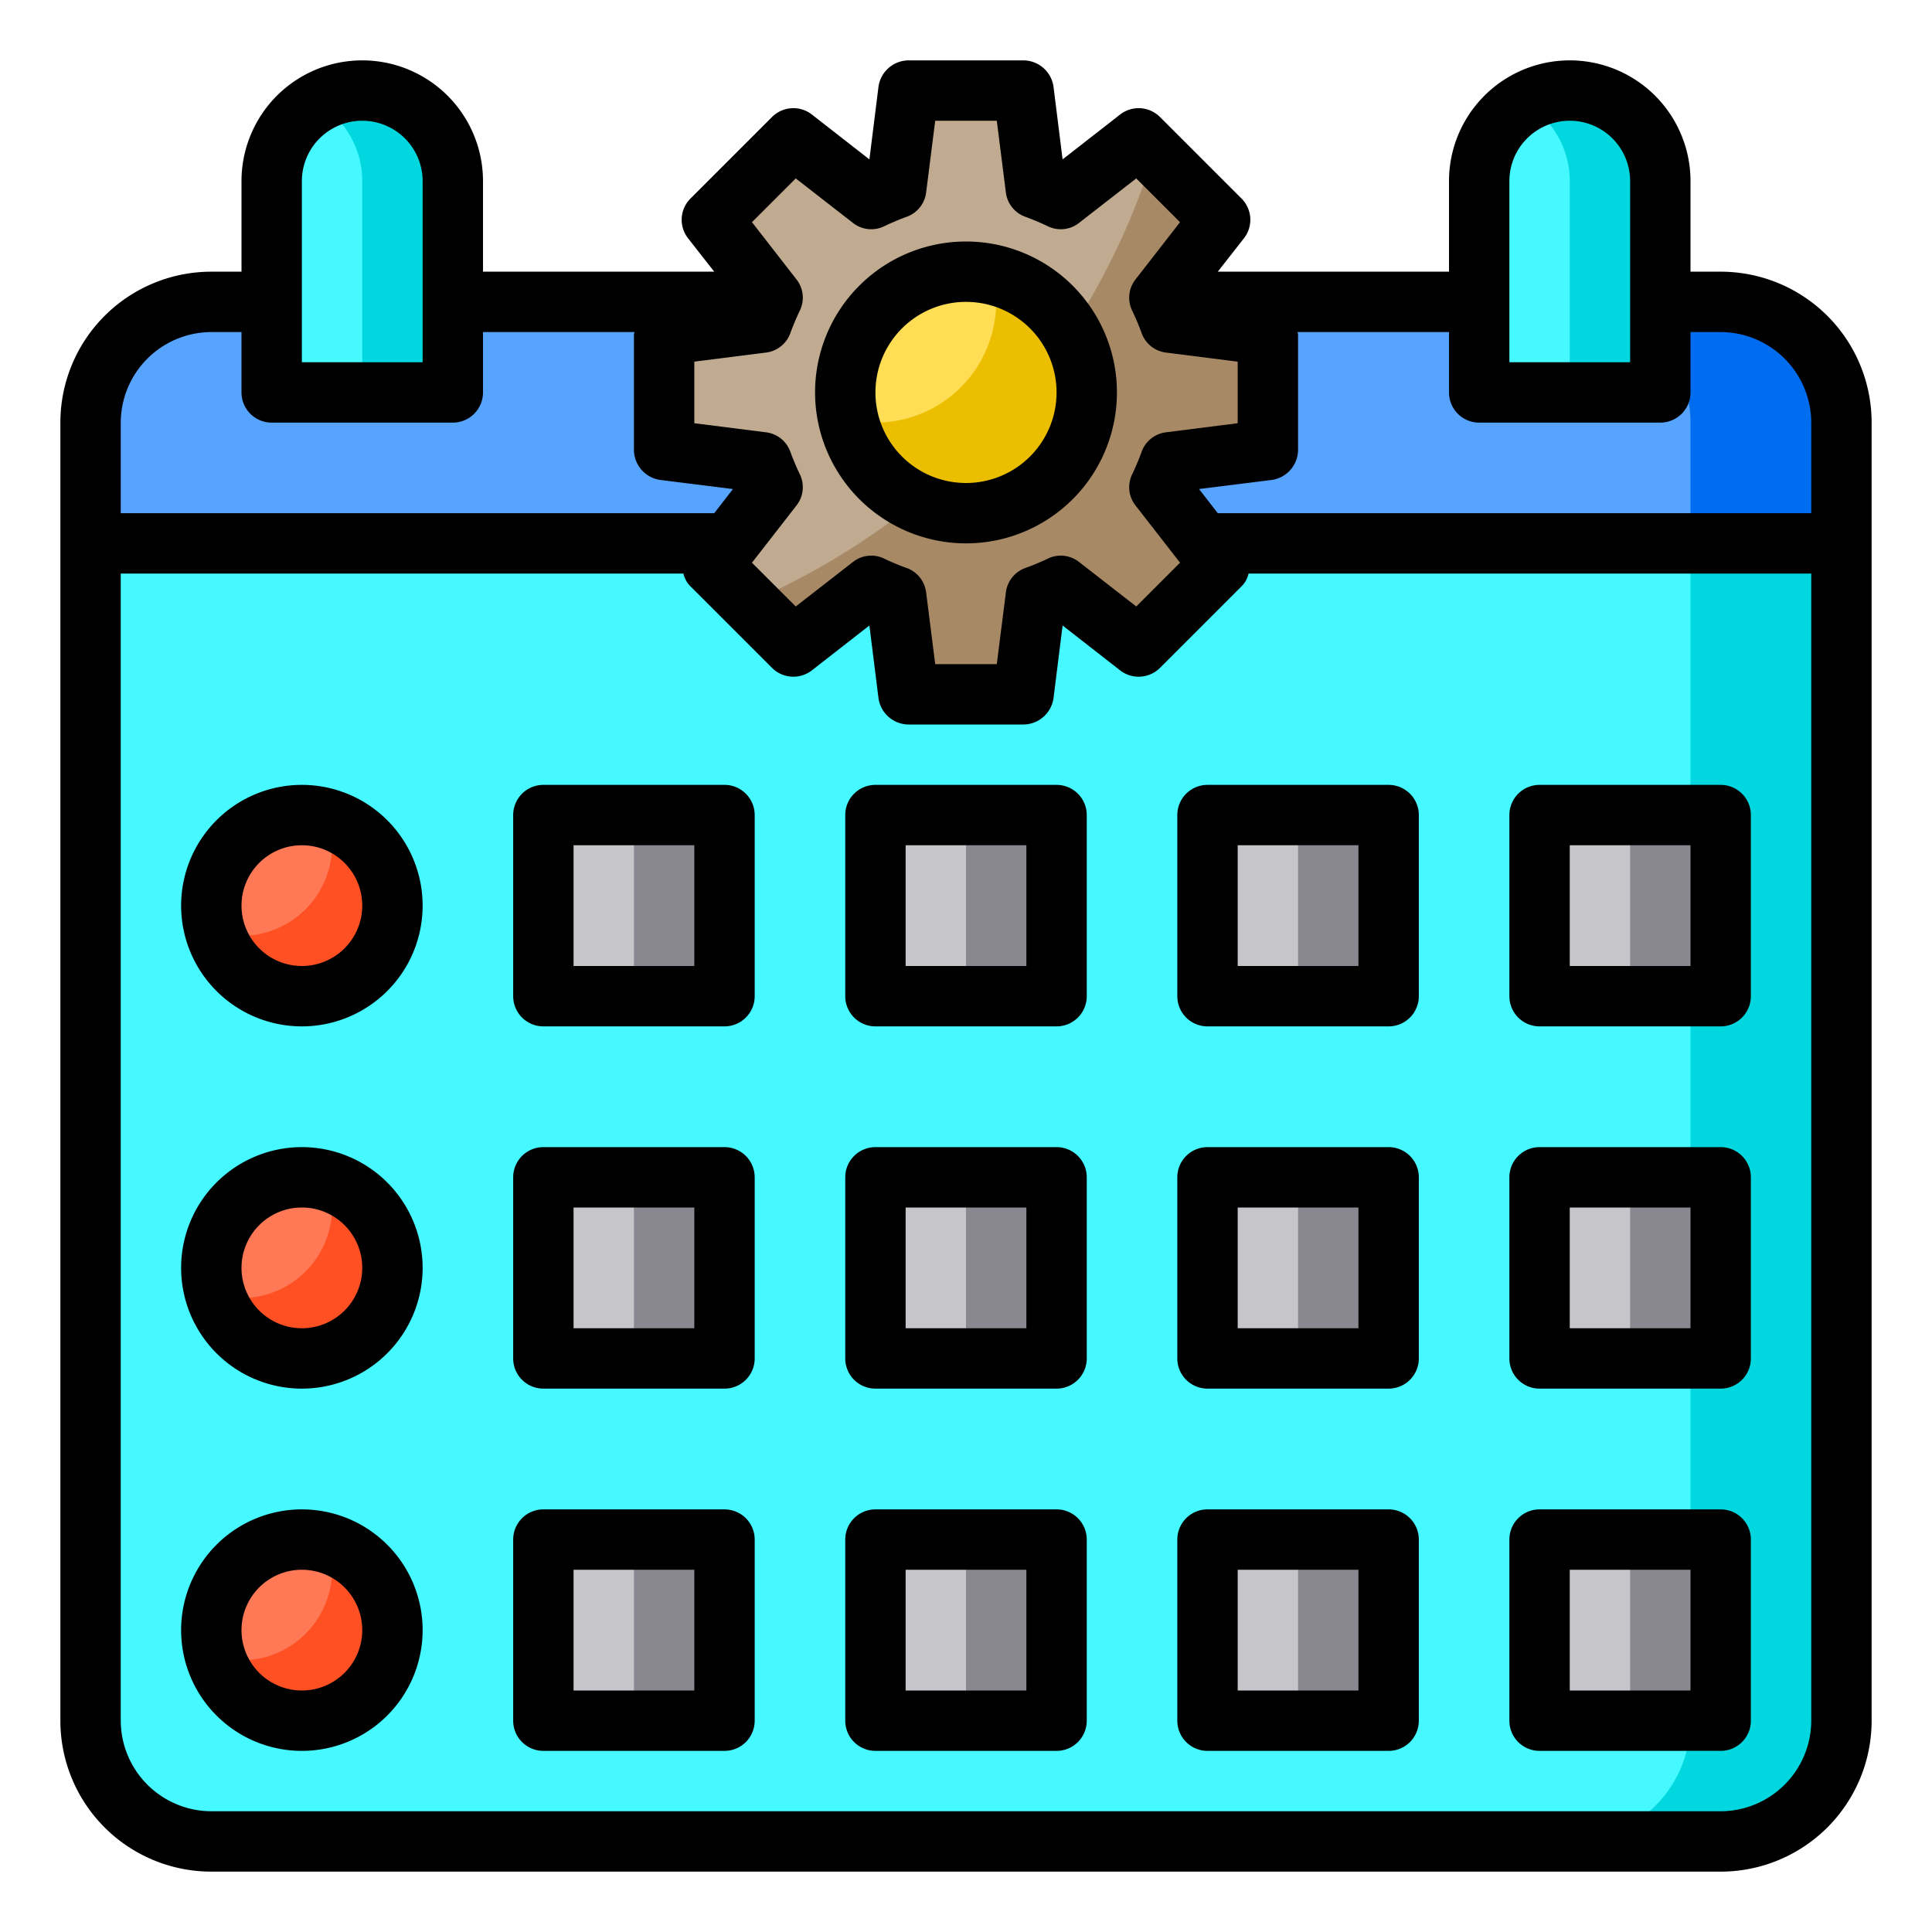 <svg height="512" viewBox="0 0 64 64" width="512" xmlns="http://www.w3.org/2000/svg"><g id="agenda-date-time-gear-design"><path d="m7 10h50a4 4 0 0 1 4 4v4a0 0 0 0 1 0 0h-58a0 0 0 0 1 0 0v-4a4 4 0 0 1 4-4z" fill="#57a4ff"/><path d="m61 14v4h-5v-4a4 4 0 0 0 -4-4h5a4 4 0 0 1 4 4z" fill="#006df0"/><path d="m3 18h58a0 0 0 0 1 0 0v39a4 4 0 0 1 -4 4h-50a4 4 0 0 1 -4-4v-39a0 0 0 0 1 0 0z" fill="#46f8ff"/><path d="m61 18v39a4 4 0 0 1 -4 4h-5a4 4 0 0 0 4-4v-39z" fill="#00d7df"/><path d="m51 51h6v6h-6z" fill="#c6c5ca"/><path d="m51 39h6v6h-6z" fill="#c6c5ca"/><path d="m51 27h6v6h-6z" fill="#c6c5ca"/><path d="m55 6v7h-6v-7a3 3 0 0 1 6 0z" fill="#46f8ff"/><path d="m55 6v7h-3v-7a3 3 0 0 0 -1.5-2.6 3 3 0 0 1 4.5 2.6z" fill="#00d7df"/><path d="m40 51h6v6h-6z" fill="#c6c5ca"/><path d="m40 39h6v6h-6z" fill="#c6c5ca"/><path d="m40 27h6v6h-6z" fill="#c6c5ca"/><path d="m29 51h6v6h-6z" fill="#c6c5ca"/><path d="m29 39h6v6h-6z" fill="#c6c5ca"/><path d="m29 27h6v6h-6z" fill="#c6c5ca"/><path d="m18 51h6v6h-6z" fill="#c6c5ca"/><path d="m18 39h6v6h-6z" fill="#c6c5ca"/><path d="m18 27h6v6h-6z" fill="#c6c5ca"/><path d="m15 6v7h-6v-7a3 3 0 0 1 6 0z" fill="#46f8ff"/><path d="m38.75 15.31a6.022 6.022 0 0 1 -.34.83l2.01 2.58-2.7 2.7-2.58-2.01a6.022 6.022 0 0 1 -.83.34l-.41 3.25h-3.8l-.41-3.25a6.022 6.022 0 0 1 -.83-.34l-2.58 2.01-2.7-2.7 2.01-2.58a6.022 6.022 0 0 1 -.34-.83l-3.25-.41v-3.8l1.47-.19 1.78-.22a6.022 6.022 0 0 1 .34-.83l-2.01-2.58 2.7-2.7 2.58 2.01a6.022 6.022 0 0 1 .83-.34l.41-3.25h3.8l.41 3.25a6.022 6.022 0 0 1 .83.34l2.58-2.01 2.7 2.7-2.01 2.58a6.022 6.022 0 0 1 .34.83l3.25.41v3.8z" fill="#c0ab91"/><path d="m38.75 15.31a6.022 6.022 0 0 1 -.34.83l2.01 2.58-2.7 2.7-2.58-2.01a6.022 6.022 0 0 1 -.83.34l-.41 3.25h-3.8l-.41-3.25a6.022 6.022 0 0 1 -.83-.34l-2.58 2.01-1.46-1.46a24.234 24.234 0 0 0 9.18-6.96 24.082 24.082 0 0 0 4.23-7.91l2.19 2.19-2.01 2.58a6.022 6.022 0 0 1 .34.83l3.25.41v3.8z" fill="#a78966"/><circle cx="32" cy="13" fill="#ffde55" r="4"/><path d="m36 13a4 4 0 0 1 -7.9.9 4.431 4.431 0 0 0 .9.1 4 4 0 0 0 4-4 4.431 4.431 0 0 0 -.1-.9 4 4 0 0 1 3.1 3.9z" fill="#ebbf00"/><g fill="#898890"><path d="m54 27h3v6h-3z"/><path d="m54 39h3v6h-3z"/><path d="m54 51h3v6h-3z"/><path d="m43 27h3v6h-3z"/><path d="m43 39h3v6h-3z"/><path d="m43 51h3v6h-3z"/><path d="m32 27h3v6h-3z"/><path d="m32 39h3v6h-3z"/><path d="m32 51h3v6h-3z"/><path d="m21 27h3v6h-3z"/><path d="m21 39h3v6h-3z"/><path d="m21 51h3v6h-3z"/></g><path d="m15 6v7h-3v-7a3 3 0 0 0 -1.5-2.6 3 3 0 0 1 4.5 2.6z" fill="#00d7df"/><circle cx="10" cy="30" fill="#ff7956" r="3"/><path d="m13 30a3 3 0 0 1 -5.87.87 3.1 3.1 0 0 0 .87.13 3 3 0 0 0 3-3 3.1 3.1 0 0 0 -.13-.87 2.982 2.982 0 0 1 2.13 2.87z" fill="#ff5023"/><circle cx="10" cy="42" fill="#ff7956" r="3"/><path d="m13 42a3 3 0 0 1 -5.87.87 3.1 3.1 0 0 0 .87.13 3 3 0 0 0 3-3 3.1 3.1 0 0 0 -.13-.87 2.982 2.982 0 0 1 2.13 2.87z" fill="#ff5023"/><circle cx="10" cy="54" fill="#ff7956" r="3"/><path d="m13 54a3 3 0 0 1 -5.87.87 3.1 3.1 0 0 0 .87.13 3 3 0 0 0 3-3 3.1 3.1 0 0 0 -.13-.87 2.982 2.982 0 0 1 2.13 2.87z" fill="#ff5023"/><path d="m57 9h-1v-3a4 4 0 0 0 -8 0v3h-7.66l.87-1.11a.994.994 0 0 0 -.09-1.32l-2.69-2.69a1 1 0 0 0 -1.32-.09l-1.91 1.49-.3-2.4a1.013 1.013 0 0 0 -1-.88h-3.8a1.013 1.013 0 0 0 -1 .88l-.3 2.4-1.91-1.49a1 1 0 0 0 -1.32.09l-2.69 2.69a.994.994 0 0 0 -.09 1.32l.87 1.11h-7.66v-3a4 4 0 0 0 -8 0v3h-1a5 5 0 0 0 -5 5v43a5 5 0 0 0 5 5h50a5 5 0 0 0 5-5v-43a5 5 0 0 0 -5-5zm-7-3a2 2 0 0 1 4 0v6h-4zm-27 5.98 2.37-.3a.984.984 0 0 0 .82-.67c.09-.24.19-.48.3-.71a.979.979 0 0 0 -.11-1.05l-1.47-1.89 1.45-1.45 1.89 1.47a.979.979 0 0 0 1.05.11c.23-.11.47-.21.71-.3a.984.984 0 0 0 .67-.82l.3-2.37h2.04l.3 2.37a.984.984 0 0 0 .67.82c.24.09.48.19.71.3a.979.979 0 0 0 1.05-.11l1.89-1.47 1.45 1.45-1.47 1.89a.979.979 0 0 0 -.11 1.05c.11.23.21.47.3.71a.984.984 0 0 0 .82.67l2.37.3v2.04l-2.37.3a.984.984 0 0 0 -.82.67c-.09.24-.19.48-.3.71a.979.979 0 0 0 .11 1.05l1.47 1.89-1.45 1.45-1.89-1.47a.979.979 0 0 0 -1.05-.11 7.758 7.758 0 0 1 -.72.3.989.989 0 0 0 -.66.82l-.3 2.37h-2.04l-.3-2.37a.989.989 0 0 0 -.66-.82 7.758 7.758 0 0 1 -.72-.3.979.979 0 0 0 -1.05.11l-1.89 1.47-1.45-1.45 1.47-1.89a.979.979 0 0 0 .11-1.05c-.11-.23-.21-.47-.3-.71a.984.984 0 0 0 -.82-.67l-2.37-.3zm-13-5.98a2 2 0 0 1 4 0v6h-4zm-6 8a3.009 3.009 0 0 1 3-3h1v2a1 1 0 0 0 1 1h6a1 1 0 0 0 1-1v-2h5.02a.3.3 0 0 0 -.02.1v3.8a1.013 1.013 0 0 0 .88 1l2.4.3-.62.8h-19.66zm56 43a3.009 3.009 0 0 1 -3 3h-50a3.009 3.009 0 0 1 -3-3v-38h18.64a.842.842 0 0 0 .24.43l2.69 2.69a1 1 0 0 0 1.32.09l1.91-1.49.3 2.4a1.013 1.013 0 0 0 1 .88h3.8a1.013 1.013 0 0 0 1-.88l.3-2.4 1.91 1.49a1 1 0 0 0 1.32-.09l2.69-2.69a.842.842 0 0 0 .24-.43h18.64zm0-40h-19.66l-.62-.8 2.4-.3a1.013 1.013 0 0 0 .88-1v-3.8a.3.3 0 0 0 -.02-.1h5.02v2a1 1 0 0 0 1 1h6a1 1 0 0 0 1-1v-2h1a3.009 3.009 0 0 1 3 3z"/><path d="m35 26h-6a1 1 0 0 0 -1 1v6a1 1 0 0 0 1 1h6a1 1 0 0 0 1-1v-6a1 1 0 0 0 -1-1zm-1 6h-4v-4h4z"/><path d="m46 26h-6a1 1 0 0 0 -1 1v6a1 1 0 0 0 1 1h6a1 1 0 0 0 1-1v-6a1 1 0 0 0 -1-1zm-1 6h-4v-4h4z"/><path d="m57 26h-6a1 1 0 0 0 -1 1v6a1 1 0 0 0 1 1h6a1 1 0 0 0 1-1v-6a1 1 0 0 0 -1-1zm-1 6h-4v-4h4z"/><path d="m24 26h-6a1 1 0 0 0 -1 1v6a1 1 0 0 0 1 1h6a1 1 0 0 0 1-1v-6a1 1 0 0 0 -1-1zm-1 6h-4v-4h4z"/><path d="m10 26a4 4 0 1 0 4 4 4 4 0 0 0 -4-4zm0 6a2 2 0 1 1 2-2 2 2 0 0 1 -2 2z"/><path d="m35 38h-6a1 1 0 0 0 -1 1v6a1 1 0 0 0 1 1h6a1 1 0 0 0 1-1v-6a1 1 0 0 0 -1-1zm-1 6h-4v-4h4z"/><path d="m46 38h-6a1 1 0 0 0 -1 1v6a1 1 0 0 0 1 1h6a1 1 0 0 0 1-1v-6a1 1 0 0 0 -1-1zm-1 6h-4v-4h4z"/><path d="m57 38h-6a1 1 0 0 0 -1 1v6a1 1 0 0 0 1 1h6a1 1 0 0 0 1-1v-6a1 1 0 0 0 -1-1zm-1 6h-4v-4h4z"/><path d="m10 38a4 4 0 1 0 4 4 4 4 0 0 0 -4-4zm0 6a2 2 0 1 1 2-2 2 2 0 0 1 -2 2z"/><path d="m24 38h-6a1 1 0 0 0 -1 1v6a1 1 0 0 0 1 1h6a1 1 0 0 0 1-1v-6a1 1 0 0 0 -1-1zm-1 6h-4v-4h4z"/><path d="m35 50h-6a1 1 0 0 0 -1 1v6a1 1 0 0 0 1 1h6a1 1 0 0 0 1-1v-6a1 1 0 0 0 -1-1zm-1 6h-4v-4h4z"/><path d="m46 50h-6a1 1 0 0 0 -1 1v6a1 1 0 0 0 1 1h6a1 1 0 0 0 1-1v-6a1 1 0 0 0 -1-1zm-1 6h-4v-4h4z"/><path d="m57 50h-6a1 1 0 0 0 -1 1v6a1 1 0 0 0 1 1h6a1 1 0 0 0 1-1v-6a1 1 0 0 0 -1-1zm-1 6h-4v-4h4z"/><path d="m10 50a4 4 0 1 0 4 4 4 4 0 0 0 -4-4zm0 6a2 2 0 1 1 2-2 2 2 0 0 1 -2 2z"/><path d="m24 50h-6a1 1 0 0 0 -1 1v6a1 1 0 0 0 1 1h6a1 1 0 0 0 1-1v-6a1 1 0 0 0 -1-1zm-1 6h-4v-4h4z"/><path d="m32 18a5 5 0 1 0 -5-5 5.006 5.006 0 0 0 5 5zm0-8a3 3 0 1 1 -3 3 3 3 0 0 1 3-3z"/></g></svg>